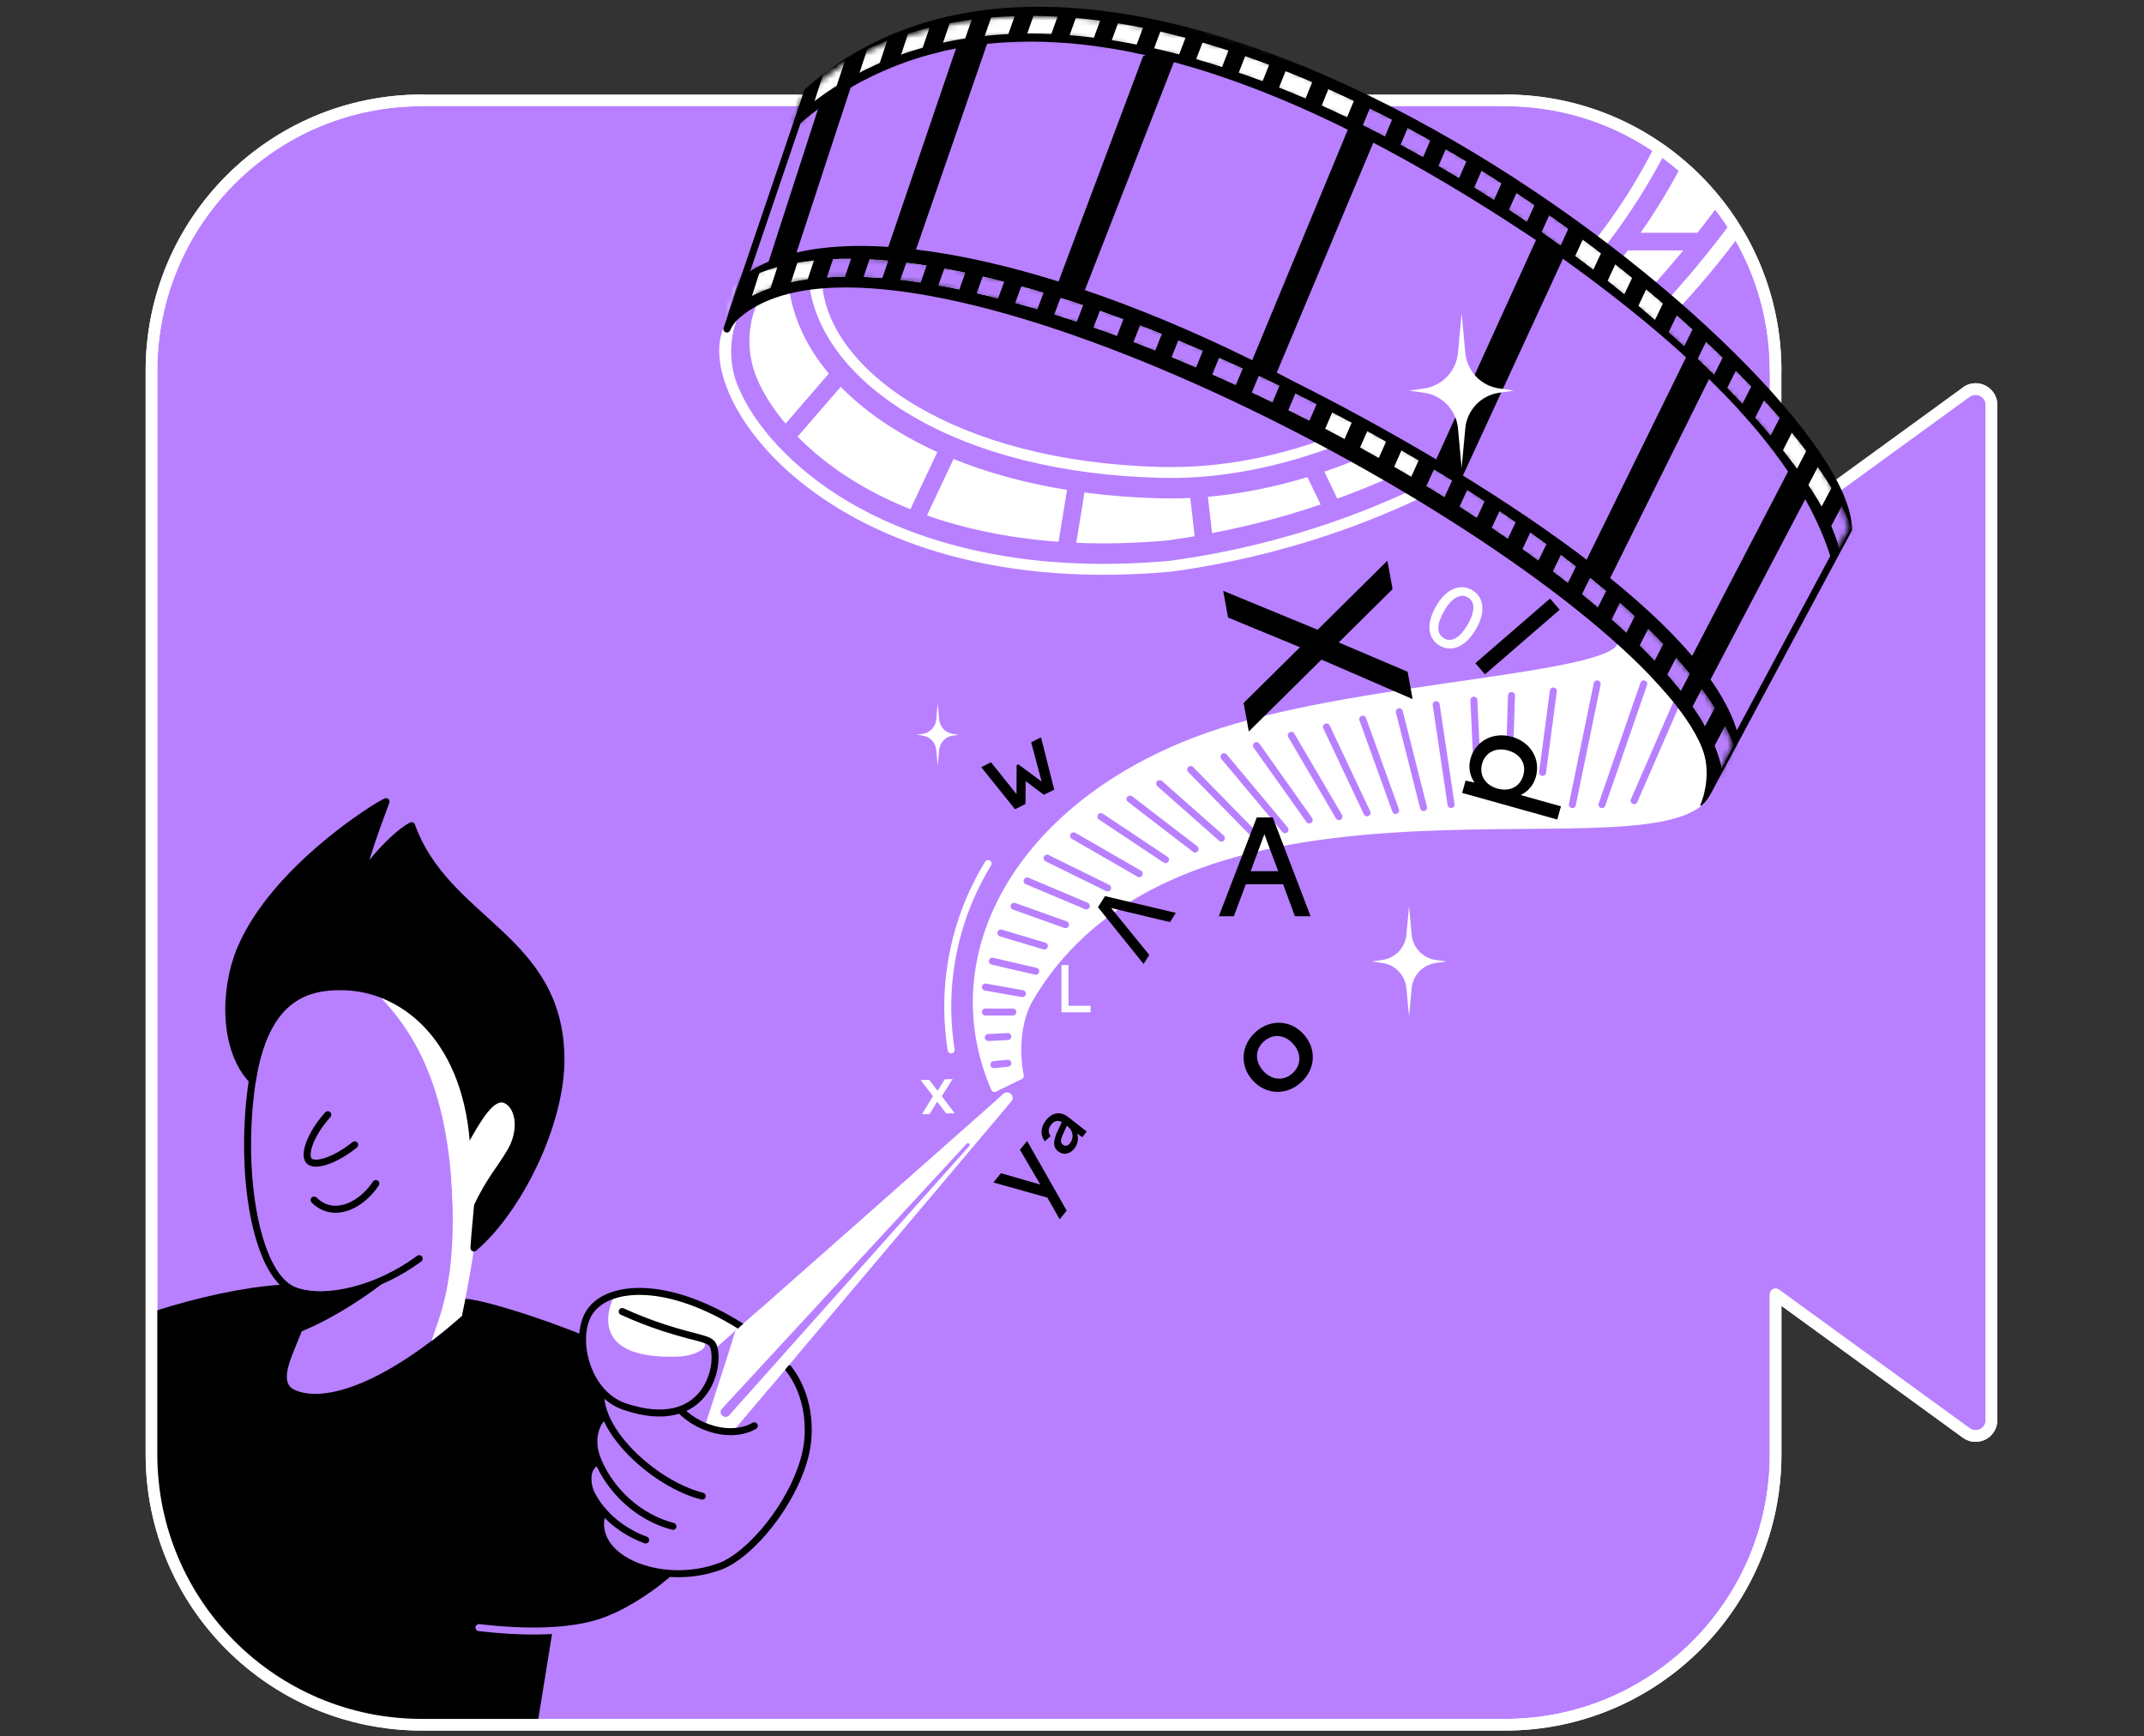 <svg width="368" height="298" viewBox="0 0 368 298" fill="none" xmlns="http://www.w3.org/2000/svg">
<rect x="0" y="0" width="368" height="298" fill="#333333" stroke="none"/>
<g clip-path="url(#clip0_8874_16065)">
<path d="M304.768 91.078V63.638C304.768 38.004 283.989 17.224 258.358 17.224H72.41C46.776 17.224 26 38.004 26 63.638V249.586C26 275.217 46.779 296 72.41 296H258.358C283.989 296 304.768 275.217 304.768 249.586V222.143L337.498 245.929C339.3 247.235 341.825 245.951 341.825 243.725V69.495C341.825 67.269 339.3 65.985 337.498 67.294L304.768 91.078Z" fill="#B880FF" stroke="white" stroke-width="2" stroke-linecap="round" stroke-linejoin="round"/>
<mask id="mask0_8874_16065" style="mask-type:luminance" maskUnits="userSpaceOnUse" x="26" y="-10" width="316" height="306">
<path d="M313.155 71.473L304.772 63.639C304.772 38.005 283.992 17.226 258.361 17.226H243.639L161.264 -10L135.622 12.413L130.214 17.222H72.417C46.783 17.222 26.007 38.001 26.007 63.636V249.584C26.007 275.215 46.786 295.997 72.417 295.997H258.365C283.996 295.997 304.775 275.215 304.775 249.584V222.141L337.505 245.927C339.306 247.233 341.832 245.949 341.832 243.723V69.493C341.832 67.267 339.306 65.983 337.505 67.292L321.028 79.264L313.158 71.469L313.155 71.473Z" fill="white"/>
</mask>
<g mask="url(#mask0_8874_16065)">
<path d="M278.246 110.312C278.41 116.251 235.392 117.328 209.715 125.53C176.885 136.014 160.215 162.44 170.696 186.805L175.123 184.643C174.259 180.269 174.659 174.965 176.782 171.373C203.964 125.287 286.957 151.239 293.232 135.718C295.229 130.781 285.855 118.292 278.249 110.312H278.246Z" fill="white" stroke="white" stroke-width="1.2" stroke-linecap="round" stroke-linejoin="round"/>
<path d="M293.336 128.123C291.877 124.416 288.834 120.118 284.286 115.348C284.061 115.113 283.69 115.106 283.458 115.327C283.223 115.551 283.215 115.922 283.437 116.154C287.878 120.813 290.978 124.933 292.244 128.551C294.017 133.605 291.798 138.279 291.798 138.279C291.937 138.279 292.077 138.229 292.187 138.132C292.908 137.494 293.443 136.755 293.775 135.938C294.663 133.745 294.513 131.115 293.339 128.126L293.336 128.123Z" fill="black"/>
<path d="M287.655 120.942L280.481 137.409" stroke="#B880FF" stroke-width="1.2" stroke-linecap="round" stroke-linejoin="round"/>
<path d="M169.13 173.688H173.849" stroke="#B880FF" stroke-width="1.2" stroke-linecap="round" stroke-linejoin="round"/>
<path d="M169.63 178.055L172.987 177.894" stroke="#B880FF" stroke-width="1.2" stroke-linecap="round" stroke-linejoin="round"/>
<path d="M170.591 182.711L172.992 182.472" stroke="#B880FF" stroke-width="1.2" stroke-linecap="round" stroke-linejoin="round"/>
<path d="M169.13 169.399L175.487 170.527" stroke="#B880FF" stroke-width="1.2" stroke-linecap="round" stroke-linejoin="round"/>
<path d="M170.332 164.957L177.781 166.683" stroke="#B880FF" stroke-width="1.2" stroke-linecap="round" stroke-linejoin="round"/>
<path d="M171.792 160.125L179.262 162.355" stroke="#B880FF" stroke-width="1.2" stroke-linecap="round" stroke-linejoin="round"/>
<path d="M174.056 155.536L182.885 158.689" stroke="#B880FF" stroke-width="1.2" stroke-linecap="round" stroke-linejoin="round"/>
<path d="M176.29 151.188L186.457 155.476" stroke="#B880FF" stroke-width="1.2" stroke-linecap="round" stroke-linejoin="round"/>
<path d="M179.718 147.276L190.12 152.395" stroke="#B880FF" stroke-width="1.2" stroke-linecap="round" stroke-linejoin="round"/>
<path d="M184.281 143.449L195.539 149.942" stroke="#B880FF" stroke-width="1.2" stroke-linecap="round" stroke-linejoin="round"/>
<path d="M188.96 140.146L200.043 147.527" stroke="#B880FF" stroke-width="1.2" stroke-linecap="round" stroke-linejoin="round"/>
<path d="M193.958 137.13L205.123 145.709" stroke="#B880FF" stroke-width="1.2" stroke-linecap="round" stroke-linejoin="round"/>
<path d="M199.044 134.478L209.636 143.834" stroke="#B880FF" stroke-width="1.2" stroke-linecap="round" stroke-linejoin="round"/>
<path d="M204.372 132.07L214.784 142.704" stroke="#B880FF" stroke-width="1.2" stroke-linecap="round" stroke-linejoin="round"/>
<path d="M210.096 129.864L220.562 142.389" stroke="#B880FF" stroke-width="1.2" stroke-linecap="round" stroke-linejoin="round"/>
<path d="M215.662 127.953L224.716 140.709" stroke="#B880FF" stroke-width="1.2" stroke-linecap="round" stroke-linejoin="round"/>
<path d="M221.641 126.201L229.824 140.149" stroke="#B880FF" stroke-width="1.2" stroke-linecap="round" stroke-linejoin="round"/>
<path d="M227.683 124.754L234.64 139.494" stroke="#B880FF" stroke-width="1.2" stroke-linecap="round" stroke-linejoin="round"/>
<path d="M233.905 123.43L239.552 139.094" stroke="#B880FF" stroke-width="1.2" stroke-linecap="round" stroke-linejoin="round"/>
<path d="M240.183 122.155L244.342 138.596" stroke="#B880FF" stroke-width="1.2" stroke-linecap="round" stroke-linejoin="round"/>
<path d="M246.509 120.942L249.063 138.087" stroke="#B880FF" stroke-width="1.2" stroke-linecap="round" stroke-linejoin="round"/>
<path d="M252.981 120.168L253.431 129.746" stroke="#B880FF" stroke-width="1.2" stroke-linecap="round" stroke-linejoin="round"/>
<path d="M259.442 119.368L259.178 127.098" stroke="#B880FF" stroke-width="1.2" stroke-linecap="round" stroke-linejoin="round"/>
<path d="M266.623 118.588L264.768 132.572" stroke="#B880FF" stroke-width="1.2" stroke-linecap="round" stroke-linejoin="round"/>
<path d="M274.144 117.368L269.885 138.086" stroke="#B880FF" stroke-width="1.2" stroke-linecap="round" stroke-linejoin="round"/>
<path d="M282.14 117.368L274.959 138.086" stroke="#B880FF" stroke-width="1.2" stroke-linecap="round" stroke-linejoin="round"/>
<path d="M13.547 232.245C15.977 228.299 35.418 221.942 48.214 221.086C49.391 221.008 53.094 222.046 54.421 222.196C65.244 224.811 68.94 220.865 79.763 223.48C83.898 223.744 98.224 228.688 102.087 230.732C107.035 243.161 111.986 255.593 116.934 268.021C113.998 270.928 109.179 274.902 102.298 277.56C99.365 278.694 96.626 279.368 94.25 279.772C92.955 287.791 91.66 295.81 90.365 303.829C90.365 303.829 31.302 301.978 31.134 301.425C30.963 300.868 12.088 281.808 12.088 281.808L13.547 232.248V232.245Z" fill="black" stroke="black" stroke-width="1.2" stroke-linecap="round" stroke-linejoin="round"/>
<path d="M103.592 259.121C100.314 264.564 106.938 268.403 111.419 269.316C128.221 272.737 137.167 260.398 139.261 252.061C140.424 247.427 138.716 239.18 135.344 234.874C122.22 219.267 112.036 222.749 109.532 226.445C108.387 228.132 109.988 232.216 114.315 238.948C109.985 242.947 108.711 248.993 102.943 251.337C99.975 252.543 102.361 257.829 103.592 259.121Z" fill="#B880FF"/>
<path d="M109.054 243.549C127.893 226.897 171.342 188.588 172.238 187.703C173.062 186.983 174.364 188.096 173.575 189.038L120.979 251.376" fill="white"/>
<path d="M126.225 228.381C121.502 232.551 117.04 236.493 113.191 239.889L116.002 245.315L120.325 246.806L126.265 228.41L126.222 228.385L126.225 228.381Z" fill="#B880FF"/>
<path d="M126.325 245.232C121.149 246.267 115.163 243.081 115.056 238.298L117.068 236.525C113.847 234.288 106.035 232.968 104.554 234.877C98.258 242.978 114.182 258.595 126.325 257.183" fill="#B880FF"/>
<path d="M108.803 240.847C104.7 241.704 103.837 245.157 103.591 246.059C102.21 251.128 106.752 261.698 119.497 262.604C121.72 259.697 123.589 257.253 125.811 254.346L111.649 241.297L108.806 240.84L108.803 240.847Z" fill="#B880FF"/>
<path d="M106.488 242.338C100.737 242.699 98.493 255.723 119.498 262.608C121.627 259.782 119.012 261.502 121.142 258.676L107.576 245.991L106.491 242.338H106.488Z" fill="#B880FF"/>
<path d="M104.422 235.601C99.157 242.378 111.018 254.343 120.529 256.772" stroke="black" stroke-width="1.2" stroke-linecap="round" stroke-linejoin="round"/>
<path d="M129.472 244.697C123.996 247.836 115.163 243.081 115.056 238.297" stroke="black" stroke-width="1.2" stroke-linecap="round" stroke-linejoin="round"/>
<path d="M101.876 244.998C100.652 249.499 105.807 259.395 115.506 261.956" stroke="black" stroke-width="1.2" stroke-linecap="round" stroke-linejoin="round"/>
<path d="M101.26 251.666C99.234 253.507 102.505 261.241 110.82 264.291" stroke="black" stroke-width="1.2" stroke-linecap="round" stroke-linejoin="round"/>
<path d="M123.909 241.775L165.938 196.274C166.049 196.156 166.234 196.149 166.352 196.256C166.47 196.363 166.477 196.549 166.373 196.667L125.15 242.898C124.415 243.701 123.163 242.617 123.912 241.775H123.909Z" fill="#B880FF"/>
<path d="M103.503 259.286C100.599 267.252 113.259 272.642 123.555 268.836C128.781 266.903 136.104 258.127 138.198 249.79C139.361 245.157 138.712 239.178 135.344 234.872" stroke="black" stroke-width="1.2" stroke-linecap="round" stroke-linejoin="round"/>
<path d="M106.795 225.086C108.928 226.06 111.35 227.03 114.047 227.908C119.787 229.77 122.238 229.584 122.42 230.954C123.843 241.62 115.303 244.028 107.237 241.41C100.435 239.202 98.237 229.138 101.401 224.897C104.655 220.541 114.579 219.71 127.157 227.612L122.416 231.817" fill="#B880FF"/>
<path d="M48.699 215.376L52.534 225.254C52.801 228.653 46.627 236.708 50.529 238.51C55.909 240.996 66.66 236.972 79.292 225.814C78.315 206.718 84.532 203.408 85.742 199.933C74.879 205.088 59.562 210.221 48.696 215.376H48.699Z" fill="#B880FF"/>
<path d="M77.077 197.652C79.253 219.156 75.261 226.058 74.084 230.132C75.789 228.816 77.53 227.378 79.296 225.816C82.31 211.108 82.014 206.328 83.57 202.739C80.723 204.091 80.43 196.268 77.077 197.652Z" fill="white"/>
<path d="M48.874 168.502C39.043 184.83 41.301 218.141 50.629 221.519C56.979 223.82 68.719 220.203 76.043 212.373C76.314 212.084 76.578 203.647 76.838 203.347C79.831 199.859 81.947 203.751 82.407 198.871C84.105 191.204 85.799 183.538 87.497 175.872L56.776 159.021L48.874 168.499V168.502Z" fill="#B880FF"/>
<path d="M85.666 184.133C82.266 179.285 78.346 173.717 75.064 169.054L66.363 164.281L64.508 170.281C68.835 174.855 76.89 183.459 77.661 206.165C77.757 208.997 81.827 204.962 82.405 198.87C83.493 193.957 84.581 189.045 85.669 184.13L85.666 184.133Z" fill="white"/>
<path d="M66.261 137.583C64.942 138.065 47.159 149.009 41.308 162.811C38.34 169.817 38.291 180.18 43.32 185.395C45.561 171.883 51.825 169.007 59.516 169.368C69.629 169.842 80.502 178.657 81.344 197.635C83.153 199.536 81.654 208.636 81.344 214.18C88.931 207.78 96.426 192.79 96.284 181.528C96.023 160.77 76.589 158.238 70.649 141.693C67.41 143.387 62.181 149.591 62.241 150.65C61.774 149.405 65.53 139.584 66.261 137.58V137.583Z" fill="black" stroke="black" stroke-width="1.2" stroke-linecap="round" stroke-linejoin="round"/>
<path d="M87.154 197.251C85.302 200.454 83.633 201.977 81.193 207.146C80.276 209.09 78.888 198.717 80.74 195.513C82.591 192.31 84.86 188.314 86.722 189.388C88.581 190.462 89.005 194.047 87.157 197.251H87.154Z" fill="white"/>
<path d="M48.145 219.766C48.145 223.034 47.902 226.426 47.902 229.694C54.52 228.41 64.897 221.229 67.123 218.992C63.07 220.897 55.115 223.872 49.037 220.344C48.737 220.169 48.438 219.977 48.145 219.77V219.766Z" fill="black"/>
<path d="M56.262 191.304C53.155 194.803 52.096 198.26 53.059 199.248C54.008 200.222 57.397 199.28 60.878 196.476" stroke="black" stroke-width="1.2" stroke-linecap="round" stroke-linejoin="round"/>
<path d="M53.922 205.957C54.846 206.867 55.734 207.22 56.323 207.374C59.03 208.084 62.301 206.393 64.51 203.125" stroke="black" stroke-width="1.2" stroke-linecap="round" stroke-linejoin="round"/>
<path d="M82.209 279.331C97.206 281.082 103.391 278.46 105.439 277.5" stroke="#B880FF" stroke-width="1.2" stroke-linecap="round" stroke-linejoin="round"/>
<path d="M87.497 175.876L56.776 159.024L48.874 168.502C39.043 184.83 41.301 218.141 50.629 221.519C55.891 223.428 64.863 221.266 71.947 216.011" stroke="black" stroke-width="1.2" stroke-linecap="round" stroke-linejoin="round"/>
<path d="M114.047 227.905C111.35 227.031 108.928 226.057 106.795 225.083L122.123 230.502L122.405 231.75L127.121 227.58C118.01 221.858 110.334 220.742 105.532 222.201C105.279 222.625 99.478 233.53 116.637 232.81C119.152 232.703 123.354 230.98 119.377 229.421C118.103 229.089 116.376 228.657 114.047 227.901V227.905Z" fill="white"/>
<path d="M106.795 225.086C108.928 226.06 111.35 227.03 114.047 227.908C119.787 229.77 121.909 229.67 122.419 230.954C123.771 234.347 121.217 246.115 107.237 241.41C100.459 239.127 98.237 229.138 101.401 224.897C104.654 220.541 114.578 219.71 127.157 227.612" stroke="black" stroke-width="1.2" stroke-linecap="round" stroke-linejoin="round"/>
<path d="M229.776 110.256L241.609 115.286L242.465 119.984L226.819 113.203L214.348 125.535L213.456 120.648L223.131 111.077L210.784 105.986L209.949 101.399L226.159 108.077L238.135 96.223L239.026 101.11L229.78 110.253L229.776 110.256Z" fill="black"/>
<path d="M170.099 130.826L174.476 136.291L174.494 131.318L174.787 131.172L178.789 134.136L176.988 127.387L178.682 126.542L180.947 135.52L179.171 136.405L176.046 134.058L176.01 137.982L174.22 138.877L168.419 131.664L170.096 130.826H170.099Z" fill="black"/>
<path d="M215.707 140.296H218.465L224.954 157.248H222.264L220.23 151.754H213.834L211.776 157.248H209.2L215.711 140.296H215.707ZM219.392 149.518L217.02 143.164L214.669 149.518H219.392Z" fill="black"/>
<path d="M184.876 194.545C185.154 195.416 185.012 196.329 184.409 197.103C183.66 198.063 182.561 198.33 181.623 197.599C180.588 196.793 180.856 195.591 181.487 194.221L182.254 192.569C181.537 192.177 180.913 192.394 180.431 193.011C179.911 193.679 179.843 194.349 180.335 194.984L179.34 195.872C178.544 194.849 178.551 193.525 179.518 192.284C180.56 190.946 181.965 190.632 183.353 191.717L186.528 194.192L185.772 195.162L184.876 194.545ZM183.649 196.208C184.277 195.405 184.341 194.16 183.232 193.297L183.107 193.2L182.368 194.859C182.051 195.569 181.965 196.09 182.411 196.44C182.829 196.764 183.289 196.671 183.646 196.211L183.649 196.208Z" fill="black"/>
<path d="M171.797 201.345L178.568 203.296L175.065 197.325L176.292 195.812L183.088 207.766L181.882 209.25L179.767 205.533L170.506 202.939L171.801 201.345H171.797Z" fill="black"/>
<path d="M223.777 177.515C226.024 180.023 225.821 183.515 223.277 185.794C220.752 188.06 217.241 187.899 214.99 185.391C212.757 182.901 212.979 179.391 215.504 177.126C218.044 174.847 221.54 175.021 223.773 177.511L223.777 177.515ZM216.81 183.765C218.272 185.398 220.313 185.573 221.843 184.2C223.374 182.827 223.42 180.779 221.957 179.149C220.495 177.515 218.469 177.358 216.938 178.731C215.408 180.105 215.344 182.134 216.81 183.768V183.765Z" fill="black"/>
<path d="M251.562 133.967L253.088 134.298C252.264 133.128 251.993 131.669 252.407 130.189C253.252 127.164 256.267 125.541 259.509 126.45C262.752 127.36 264.464 130.303 263.615 133.328C263.209 134.787 262.249 135.857 261.004 136.446L267.928 138.383L267.293 140.648L250.966 136.078L251.558 133.967H251.562ZM258.853 128.801C256.741 128.209 254.933 129.136 254.39 131.073C253.848 133.01 254.915 134.741 257.023 135.333C259.135 135.925 260.915 135.012 261.464 133.053C262.014 131.095 260.965 129.393 258.853 128.801Z" fill="black"/>
<path d="M266.05 102.724L267.705 104.64L254.884 115.734L253.229 113.818L266.05 102.724Z" fill="black"/>
<path d="M200.815 158.25L190.727 155.842L197.262 163.89L196.288 165.438L188.455 155.696L189.657 153.791L201.818 156.666L200.819 158.254L200.815 158.25Z" fill="black"/>
<path d="M140.534 48.943C141.893 64.321 163.992 79.896 199.33 80.741C234.664 81.587 270.682 55.078 285.472 23.444C292.878 24.09 300.284 24.732 307.693 25.377C300.783 37.431 284.909 61.268 255.108 78.811C233.757 91.379 213.635 95.788 200.96 97.511C200.664 97.54 200.061 97.593 199.301 97.65C139.018 102.402 116.248 63.248 126.361 54.251C128.031 52.763 129.989 49.499 140.537 48.943" fill="white"/>
<path d="M140.534 48.943C141.893 64.321 163.992 79.896 199.33 80.741C234.664 81.587 270.682 55.078 285.472 23.444C292.878 24.09 300.284 24.732 307.693 25.377C300.783 37.431 284.909 61.268 255.108 78.811C233.757 91.379 213.635 95.788 200.96 97.511C200.664 97.54 200.061 97.593 199.301 97.65C139.018 102.402 116.248 63.248 126.361 54.251C128.031 52.763 129.989 49.499 140.537 48.943" stroke="white" stroke-width="1.2" stroke-linecap="round" stroke-linejoin="round"/>
<path d="M189.385 96.779C172.587 96.779 157.451 93.083 145.607 86.095C136.39 80.654 129.269 73.06 126.476 65.808C124.5 60.674 125.738 54.392 128.242 52.163C128.966 51.517 128.93 50.893 129.576 51.617C130.222 52.341 131.035 50.961 130.311 51.606C129.53 52.516 127.286 58.252 129.765 64.555C132.326 71.069 138.847 78.015 147.398 83.062C158.699 89.733 173.218 93.258 189.389 93.258C192.492 93.258 195.699 93.129 198.927 92.872C199.577 92.823 200.105 92.776 200.408 92.748C219.054 90.201 236.641 84.122 252.683 74.679C278.003 59.775 294.73 36.606 302.45 24.12C302.96 23.296 304.044 23.04 304.872 23.55C305.7 24.06 305.953 25.144 305.443 25.972C297.552 38.732 280.44 62.426 254.466 77.712C238.011 87.397 219.971 93.632 200.847 96.24C200.825 96.24 200.8 96.247 200.779 96.247C200.472 96.276 199.905 96.326 199.202 96.379C195.885 96.639 192.581 96.775 189.389 96.775L189.385 96.779ZM200.979 85.545C200.394 85.545 199.798 85.538 199.216 85.524C181.833 85.106 166.465 81.268 154.772 74.419C143.71 67.941 136.85 59.147 135.455 49.658C135.312 48.699 135.979 47.803 136.939 47.661C137.898 47.522 138.794 48.185 138.937 49.145C140.174 57.556 146.428 65.454 156.548 71.383C167.732 77.933 182.514 81.607 199.298 82.007C199.855 82.021 200.419 82.028 200.979 82.028C217.32 82.028 235.282 75.914 251.555 64.809C267.08 54.218 279.53 39.652 287.553 22.69C287.97 21.812 289.019 21.438 289.897 21.852C290.774 22.265 291.149 23.314 290.735 24.195C282.444 41.721 269.581 56.772 253.539 67.716C236.687 79.213 218.019 85.545 200.979 85.545Z" fill="#B880FF"/>
<path d="M143.264 62.961L133.529 74.208L135.818 76.19L145.554 64.943L143.264 62.961Z" fill="#B880FF"/>
<path d="M161.661 75.947L155.555 88.887L158.291 90.178L164.397 77.238L161.661 75.947Z" fill="#B880FF"/>
<path d="M183.428 82.334L181.433 94.594L184.423 95.081L186.417 82.82L183.428 82.334Z" fill="#B880FF"/>
<path d="M207.121 83.469L204.112 83.814L205.245 93.709L208.254 93.365L207.121 83.469Z" fill="#B880FF"/>
<path d="M226.454 79.161L223.729 80.474L227.513 88.325L230.238 87.012L226.454 79.161Z" fill="#B880FF"/>
<path d="M291.215 42.976H277.189L279.436 39.951H293.609L291.215 42.976Z" fill="#B880FF"/>
<path d="M317.518 90.413C317.518 64.326 194.2 -35.087 138.626 15.686L124.767 56.464C125.149 55.604 125.677 54.858 126.358 54.252C151.397 31.974 251.798 82.109 283.86 115.752C291.462 123.728 295.222 130.777 293.228 135.718L317.518 90.413Z" fill="#B880FF"/>
<path d="M150.741 7.792C147.741 9.258 141.462 12.921 139.136 15.237L136.404 21.993C175.255 -12.438 233.505 20.894 265.518 42.462C298.33 65.453 310.43 82.854 314.4 96.228L317.518 90.413C317.518 66.117 210.357 -21.367 150.741 7.792Z" fill="black"/>
<path d="M298.219 125.666C292.033 104.519 247.945 78.431 222.111 65.493C182.393 44.403 143.663 36.084 127.996 47.046L124.771 56.464C125.152 55.604 125.68 54.859 126.362 54.252C151.4 31.975 251.801 82.109 283.864 115.752C291.466 123.729 295.226 130.777 293.232 135.718L298.222 125.669L298.219 125.666Z" fill="black"/>
<path d="M135.26 47.786L130.558 49.131L141.509 15.306L147.206 11.374L135.26 47.786Z" fill="black"/>
<path d="M155.359 48.232L150.722 47.511L165.483 4.226L170.577 4.19L155.359 48.232Z" fill="black"/>
<path d="M184.166 55.018L179.382 54.458L196.195 9.668L203.265 6.107L184.166 55.018Z" fill="black"/>
<path d="M216.724 69.707L212.404 67.916L232.328 19.886L236.904 21.666L216.724 69.707Z" fill="black"/>
<path d="M248.605 87.017L244.15 84.024L264.212 39.951L268.928 42.976L248.605 87.017Z" fill="black"/>
<path d="M273.541 104.897L269.528 101.765L290.361 59.357L293.757 64.233L273.541 104.897Z" fill="black"/>
<path d="M290.638 122.252L287.256 118.688L309.391 76.142L313.201 79.306L290.638 122.252Z" fill="black"/>
<path d="M317.275 90.866C317.275 64.779 195.47 -34.413 138.626 15.693L124.767 56.467C125.149 55.607 125.677 54.862 126.358 54.255C151.397 31.978 251.798 82.112 283.86 115.755C291.462 123.731 295.222 130.78 293.228 135.721L317.275 90.866Z" stroke="black" stroke-width="1.2" stroke-linecap="round" stroke-linejoin="round"/>
<mask id="mask1_8874_16065" style="mask-type:luminance" maskUnits="userSpaceOnUse" x="136" y="2" width="182" height="94">
<path d="M314.646 95.021C313.89 79.032 270.198 36.297 220.966 16.252C195.716 5.971 161.071 -1.624 136.492 21.285L137.62 16.994C145.978 7.316 174.744 -7.139 222.56 12.328C245.016 21.471 269.263 36.835 289.086 54.486C303.341 67.175 315.491 80.966 317.271 90.862" fill="white"/>
</mask>
<g mask="url(#mask1_8874_16065)">
<path d="M316.006 96.297C315.617 88.063 304.105 72.717 286.676 57.199C267.148 39.812 243.28 24.683 221.195 15.69C175.156 -3.056 149.168 8.228 135.473 20.991L133.408 18.776C147.745 5.409 174.813 -6.462 222.333 12.886C244.725 22.004 268.911 37.33 288.684 54.938C307.245 71.461 318.589 86.868 319.027 96.154L316.002 96.297H316.006Z" fill="white"/>
<path d="M233.595 17.921L232.253 20.636C244.682 26.661 257.346 34.359 269.21 43.085L270.537 40.31C258.662 31.623 246.016 23.95 233.591 17.925L233.595 17.921Z" fill="#B880FF"/>
<path d="M306.446 72.937C301.691 67.279 295.705 61.19 288.688 54.94C288.021 54.344 287.343 53.752 286.665 53.164L285.363 56.046C285.802 56.431 286.241 56.813 286.676 57.202C293.753 63.502 299.854 69.773 304.63 75.555L306.446 72.937Z" fill="#B880FF"/>
<path d="M313.425 88.349C315.005 91.413 315.901 94.11 316.004 96.3L319.029 96.157C318.887 93.161 317.602 89.522 315.312 85.413L313.429 88.349H313.425Z" fill="#B880FF"/>
<mask id="mask2_8874_16065" style="mask-type:luminance" maskUnits="userSpaceOnUse" x="116" y="-29" width="218" height="176">
<path d="M116.098 59.126L294.548 146.706L326.981 95.02L333.656 63.485L247.856 -3.551L145.561 -28.372L116.098 59.126Z" fill="white"/>
</mask>
<g mask="url(#mask2_8874_16065)">
<path d="M145.844 -11.334L-189.71 1033.17L-186.827 1034.1L148.728 -10.408L145.844 -11.334Z" fill="black"/>
<path d="M152.811 -13.382L-189.667 1033.2L-186.789 1034.14L155.69 -12.44L152.811 -13.382Z" fill="black"/>
<path d="M159.097 -13.505L-189.496 1033.18L-186.623 1034.14L161.97 -12.548L159.097 -13.505Z" fill="black"/>
<path d="M166.175 -14.784L-189.551 1033.15L-186.683 1034.12L169.043 -13.811L166.175 -14.784Z" fill="black"/>
<path d="M173.045 -14.703L-189.615 1033.19L-186.756 1034.18L175.904 -13.713L173.045 -14.703Z" fill="black"/>
<path d="M179.9 -13.498L-189.515 1033.18L-186.659 1034.19L182.756 -12.489L179.9 -13.498Z" fill="black"/>
<path d="M187.028 -12.43L-189.611 1033.15L-186.761 1034.18L189.877 -11.403L187.028 -12.43Z" fill="black"/>
<path d="M194.324 -11.402L-189.589 1033.17L-186.746 1034.21L197.167 -10.357L194.324 -11.402Z" fill="black"/>
<path d="M201.297 -8.882L-189.546 1033.15L-186.711 1034.21L204.133 -7.818L201.297 -8.882Z" fill="black"/>
<path d="M208.527 -6.699L-189.595 1033.16L-186.77 1034.24L211.352 -5.618L208.527 -6.699Z" fill="black"/>
<path d="M215.629 -3.537L-189.586 1033.11L-186.765 1034.21L218.45 -2.434L215.629 -3.537Z" fill="black"/>
<path d="M222.779 -1.291L-189.475 1033.08L-186.661 1034.2L225.592 -0.17L222.779 -1.291Z" fill="black"/>
<path d="M230.077 2.19L-189.584 1033.11L-186.783 1034.25L232.879 3.33L230.077 2.19Z" fill="black"/>
<path d="M237.452 5.104L-189.616 1033.09L-186.819 1034.25L240.249 6.266L237.452 5.104Z" fill="black"/>
<path d="M243.993 8.588L-189.583 1033.01L-186.794 1034.19L246.782 9.769L243.993 8.588Z" fill="black"/>
<path d="M250.764 11.895L-189.624 1032.99L-186.843 1034.19L253.545 13.094L250.764 11.895Z" fill="black"/>
<path d="M256.942 15.743L-189.615 1033.03L-186.842 1034.24L259.715 16.961L256.942 15.743Z" fill="black"/>
<path d="M263.122 19.351L-189.674 1033.01L-186.909 1034.25L265.887 20.586L263.122 19.351Z" fill="black"/>
<path d="M269.033 22.752L-189.465 1033.04L-186.707 1034.29L271.791 24.003L269.033 22.752Z" fill="black"/>
<path d="M274.861 26.986L-189.559 1033L-186.809 1034.27L277.61 28.256L274.861 26.986Z" fill="black"/>
<path d="M280.768 30.749L-189.577 1033L-186.835 1034.29L283.51 32.035L280.768 30.749Z" fill="black"/>
<path d="M286.433 34.503L-189.581 1032.93L-186.847 1034.24L289.166 35.806L286.433 34.503Z" fill="black"/>
<path d="M291.846 38.841L-189.569 1032.93L-186.844 1034.25L294.572 40.161L291.846 38.841Z" fill="black"/>
<path d="M297.07 43.178L-189.542 1032.98L-186.824 1034.31L299.788 44.514L297.07 43.178Z" fill="black"/>
<path d="M302.155 48.411L-189.577 1032.95L-186.867 1034.3L304.865 49.764L302.155 48.411Z" fill="black"/>
<path d="M306.953 53.77L-189.577 1032.91L-186.876 1034.28L309.654 55.14L306.953 53.77Z" fill="black"/>
<path d="M311.918 59.209L-189.6 1032.97L-186.907 1034.35L314.61 60.596L311.918 59.209Z" fill="black"/>
<path d="M316.523 64.983L-189.512 1032.94L-186.831 1034.34L319.204 66.385L316.523 64.983Z" fill="black"/>
<path d="M320.746 71.703L-189.513 1032.98L-186.841 1034.4L323.418 73.122L320.746 71.703Z" fill="black"/>
<path d="M324.305 78.314L-189.505 1032.96L-186.841 1034.4L326.969 79.748L324.305 78.314Z" fill="black"/>
</g>
</g>
<mask id="mask3_8874_16065" style="mask-type:luminance" maskUnits="userSpaceOnUse" x="124" y="44" width="174" height="90">
<path d="M297.409 127.92C293.757 115.735 275.456 99.899 264.516 92.009C244.289 77.422 217.756 63.37 193.541 54.424C155.617 40.408 131.124 42.734 126.769 48.805L124.974 54.295C133.835 44.607 158.182 45.445 192.071 58.401C215.847 67.491 242.102 81.075 262.036 95.451C282.933 110.519 294.491 123.918 294.645 133.428" fill="white"/>
</mask>
<g mask="url(#mask3_8874_16065)">
<path d="M295.769 134.109C295.612 124.406 283.444 110.133 262.39 94.951C242.413 80.546 216.204 66.666 192.278 57.826C158.268 45.259 133.422 44.089 124.104 54.619L121.835 52.615C135.783 36.847 172.615 47.335 193.327 54.99C242.802 73.273 298.415 110.975 298.79 134.063L295.765 134.113L295.769 134.109Z" fill="white"/>
<path d="M245.03 79.945L243.557 82.617C250.221 86.612 256.571 90.761 262.389 94.956C283.443 110.138 295.607 124.411 295.768 134.114L298.793 134.064C298.547 119.078 275.031 97.938 245.03 79.945Z" fill="#B880FF"/>
<path d="M227.173 70.005C216.05 64.269 204.531 59.129 193.327 54.987C179.261 49.789 157.764 43.286 141.045 44.585L140.167 47.76C152.745 46.458 170.657 49.836 192.274 57.823C203.265 61.886 214.741 67.012 225.871 72.766L227.169 70.002L227.173 70.005Z" fill="#B880FF"/>
<mask id="mask4_8874_16065" style="mask-type:luminance" maskUnits="userSpaceOnUse" x="116" y="-29" width="218" height="176">
<path d="M116.098 59.126L294.548 146.706L326.981 95.02L333.656 63.485L247.856 -3.551L145.561 -28.372L116.098 59.126Z" fill="white"/>
</mask>
<g mask="url(#mask4_8874_16065)">
<path d="M145.844 -11.334L-189.71 1033.17L-186.826 1034.1L148.728 -10.408L145.844 -11.334Z" fill="black"/>
<path d="M152.812 -13.382L-189.667 1033.2L-186.789 1034.14L155.69 -12.44L152.812 -13.382Z" fill="black"/>
<path d="M159.097 -13.505L-189.496 1033.18L-186.622 1034.14L161.971 -12.548L159.097 -13.505Z" fill="black"/>
<path d="M166.175 -14.784L-189.551 1033.15L-186.683 1034.12L169.043 -13.811L166.175 -14.784Z" fill="black"/>
<path d="M173.046 -14.703L-189.615 1033.19L-186.756 1034.18L175.904 -13.713L173.046 -14.703Z" fill="black"/>
<path d="M179.9 -13.498L-189.515 1033.18L-186.659 1034.19L182.756 -12.489L179.9 -13.498Z" fill="black"/>
<path d="M187.028 -12.43L-189.611 1033.15L-186.761 1034.18L189.877 -11.403L187.028 -12.43Z" fill="black"/>
<path d="M194.324 -11.402L-189.589 1033.17L-186.746 1034.21L197.167 -10.357L194.324 -11.402Z" fill="black"/>
<path d="M201.297 -8.882L-189.546 1033.15L-186.71 1034.21L204.133 -7.818L201.297 -8.882Z" fill="black"/>
<path d="M208.528 -6.699L-189.595 1033.16L-186.77 1034.24L211.353 -5.618L208.528 -6.699Z" fill="black"/>
<path d="M215.629 -3.537L-189.586 1033.11L-186.765 1034.21L218.45 -2.434L215.629 -3.537Z" fill="black"/>
<path d="M222.779 -1.291L-189.474 1033.08L-186.661 1034.2L225.593 -0.17L222.779 -1.291Z" fill="black"/>
<path d="M230.078 2.19L-189.584 1033.11L-186.782 1034.25L232.879 3.33L230.078 2.19Z" fill="black"/>
<path d="M237.452 5.104L-189.616 1033.09L-186.819 1034.25L240.249 6.266L237.452 5.104Z" fill="black"/>
<path d="M243.993 8.588L-189.583 1033.01L-186.794 1034.19L246.782 9.769L243.993 8.588Z" fill="black"/>
<path d="M250.764 11.895L-189.624 1032.99L-186.843 1034.19L253.545 13.094L250.764 11.895Z" fill="black"/>
<path d="M256.942 15.743L-189.615 1033.03L-186.841 1034.24L259.715 16.961L256.942 15.743Z" fill="black"/>
<path d="M263.122 19.351L-189.674 1033.01L-186.909 1034.25L265.887 20.586L263.122 19.351Z" fill="black"/>
<path d="M269.034 22.752L-189.465 1033.04L-186.707 1034.29L271.792 24.003L269.034 22.752Z" fill="black"/>
<path d="M274.861 26.986L-189.559 1033L-186.809 1034.27L277.611 28.256L274.861 26.986Z" fill="black"/>
<path d="M280.768 30.749L-189.577 1033L-186.835 1034.29L283.51 32.035L280.768 30.749Z" fill="black"/>
<path d="M286.433 34.503L-189.581 1032.93L-186.847 1034.24L289.167 35.806L286.433 34.503Z" fill="black"/>
<path d="M291.847 38.841L-189.569 1032.93L-186.843 1034.25L294.573 40.161L291.847 38.841Z" fill="black"/>
<path d="M297.071 43.178L-189.542 1032.98L-186.824 1034.31L299.788 44.514L297.071 43.178Z" fill="black"/>
<path d="M302.155 48.411L-189.576 1032.95L-186.867 1034.3L304.865 49.764L302.155 48.411Z" fill="black"/>
<path d="M306.954 53.77L-189.576 1032.91L-186.875 1034.28L309.655 55.14L306.954 53.77Z" fill="black"/>
<path d="M311.918 59.209L-189.6 1032.97L-186.907 1034.35L314.61 60.596L311.918 59.209Z" fill="black"/>
<path d="M316.523 64.983L-189.512 1032.94L-186.831 1034.34L319.204 66.385L316.523 64.983Z" fill="black"/>
<path d="M320.746 71.703L-189.512 1032.98L-186.841 1034.4L323.418 73.122L320.746 71.703Z" fill="black"/>
<path d="M324.306 78.314L-189.505 1032.96L-186.841 1034.4L326.969 79.748L324.306 78.314Z" fill="black"/>
</g>
</g>
</g>
<path d="M133.065 228.862L130.95 226.319L130.233 224.845L126.27 228.345L125.26 231.537L128.189 234.534L133.065 228.862Z" fill="white"/>
<path d="M135.632 231.946L130.92 237.332L131.944 238.378L136.492 232.984L135.632 231.946Z" fill="white"/>
<path d="M241.851 155.574L242.301 160.408C242.508 162.637 244.216 164.432 246.432 164.749L248.269 165.01L246.432 165.27C244.216 165.588 242.504 167.382 242.301 169.611L241.851 174.445L241.402 169.611C241.195 167.382 239.486 165.588 237.271 165.27L235.434 165.01L237.271 164.749C239.486 164.432 241.199 162.637 241.402 160.408L241.851 155.574Z" fill="white"/>
<path d="M250.877 53.77L251.508 60.565C251.797 63.697 254.201 66.223 257.319 66.669L259.902 67.036L257.319 67.404C254.205 67.85 251.801 70.372 251.508 73.507L250.877 80.303L250.245 73.507C249.956 70.375 247.552 67.85 244.434 67.404L241.852 67.036L244.434 66.669C247.548 66.223 249.953 63.701 250.245 60.565L250.877 53.77Z" fill="white"/>
<path d="M160.95 120.764L161.203 123.497C161.321 124.756 162.288 125.769 163.54 125.951L164.578 126.097L163.54 126.243C162.288 126.422 161.321 127.435 161.203 128.698L160.95 131.43L160.697 128.698C160.579 127.439 159.612 126.425 158.36 126.243L157.322 126.097L158.36 125.951C159.612 125.773 160.579 124.76 160.697 123.497L160.95 120.764Z" fill="white"/>
<path d="M169.595 148.206C167.64 151.402 164.986 156.599 163.598 163.498C162.185 170.533 162.667 176.451 163.259 180.183" stroke="white" stroke-width="1.2" stroke-linecap="round" stroke-linejoin="round"/>
<path d="M182.19 165.616H183.403V172.615H187.188V173.728H182.19V165.616Z" fill="white"/>
<path d="M160.932 187.209L162.155 185.229L163.514 185.183L161.638 188.129L163.853 191.047L162.412 191.097L160.853 189.057L159.576 191.193L158.253 191.236L160.133 188.122L158.031 185.368L159.483 185.318L160.932 187.209Z" fill="white"/>
<path d="M246.493 104.027C248.226 101.045 250.606 100.071 252.668 101.269C254.73 102.468 255.058 105.022 253.32 108.001C251.572 111.005 249.175 112.007 247.117 110.808C245.055 109.61 244.741 107.031 246.493 104.027ZM247.884 104.837C246.639 106.974 246.471 108.754 247.848 109.553C249.215 110.348 250.677 109.321 251.919 107.184C253.139 105.086 253.292 103.31 251.936 102.522C250.581 101.733 249.104 102.736 247.88 104.833L247.884 104.837Z" fill="white"/>
<path d="M304.768 63.638C304.768 38.004 283.988 17.224 258.357 17.224" stroke="white" stroke-width="2" stroke-linecap="round" stroke-linejoin="round"/>
<path d="M72.41 17.224C46.776 17.224 26 38.004 26 63.638V249.586C26 275.217 46.779 296 72.41 296H258.358C283.989 296 304.768 275.217 304.768 249.586V222.143L337.498 245.929C339.3 247.235 341.825 245.951 341.825 243.725V69.495C341.825 67.269 339.3 65.985 337.498 67.294" stroke="white" stroke-width="2" stroke-linecap="round" stroke-linejoin="round"/>
</g>
<defs>
<clipPath id="clip0_8874_16065">
<rect width="368" height="297.99" fill="white"/>
</clipPath>
</defs>
</svg>

